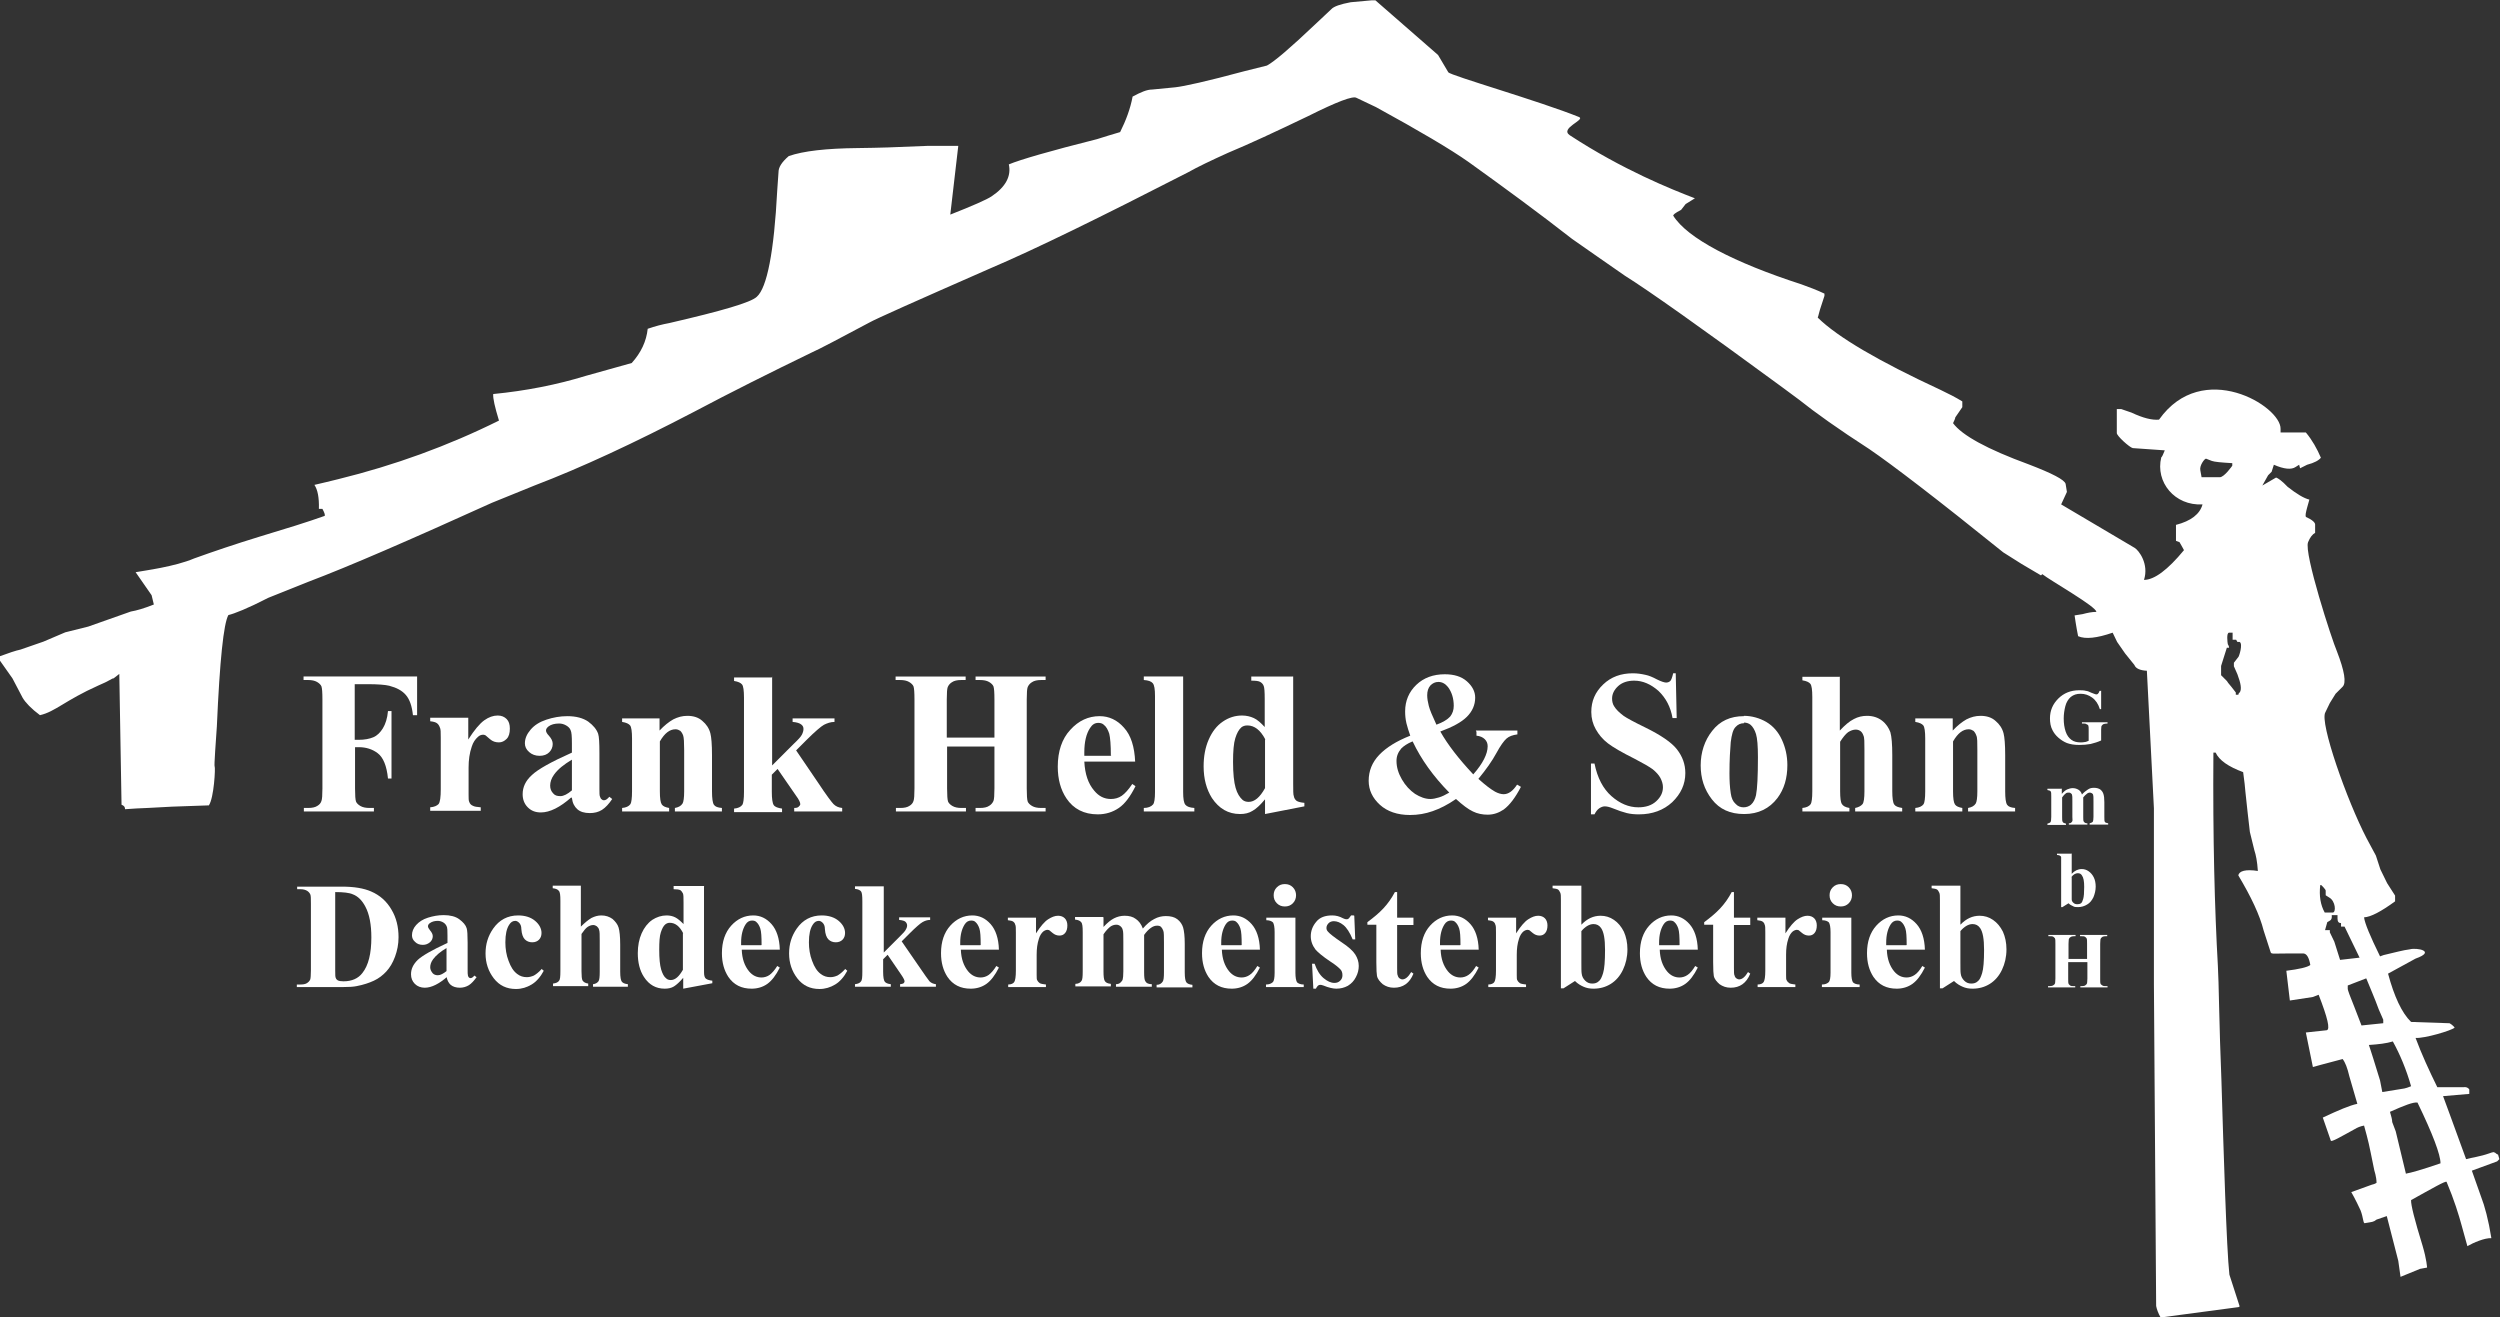 <svg xmlns="http://www.w3.org/2000/svg" id="Ebene_2" data-name="Ebene 2" viewBox="0 0 78.16 41.18"><rect x="0" y="0" width="78.16" height="41.18" fill="#333333" stroke="none"/><defs><style>      .cls-1 {        fill: #fff;      }    </style></defs><g id="Ebene_1-2" data-name="Ebene 1"><g><path class="cls-1" d="m63.85,17.95c.25.2,1.7,1.02,1.69,1.18-.14,0-.28.03-.43.07l-.25.04s.05.36.11.65c.23.1.59.06,1.08-.11l.14.29.25.36.29.36c.04.11.18.17.39.18l.22,4.3v5.49l.07,10.07c.02.1.06.22.14.36l2.4-.32s.06,0,.07-.03l-.32-.99c-.09-.81-.18-3.81-.25-6.1-.07-1.67-.08-3.09-.11-3.55-.1-1.77-.16-4-.14-6.67,0,0,.03,0,.07,0,.11.24.4.44.86.61.04.28.06.48.07.61l.07.65.07.61.14.57c.05.15.09.35.11.65-.38-.06-.59,0-.61.14.4.67.67,1.24.79,1.72l.21.65c.03.1.02.07.5.07h.54c.1.01.17.13.21.36-.09.07-.35.13-.75.18l.11.93c.46-.07.7-.11.72-.11l.18-.07c.28.72.37,1.09.25,1.11l-.65.07.22,1.08s.35-.1.93-.25c.08.1.15.28.21.54l.25.86c-.24.05-.59.2-1.08.43l.25.72c.01.06.33-.13.75-.36.08-.05.18-.09.29-.11.13.46.19.75.21.86l.11.54s.07.21.07.39c-.07.05-.14.05-.18.07l-.61.22s.13.22.29.57c.09.23.08.43.14.4.23-.04.26-.03.36-.11l.32-.11.36,1.4.07.5.61-.25.22-.04s-.01-.24-.14-.68c-.25-.81-.37-1.29-.36-1.43.67-.37,1.08-.61,1.11-.57.24.57.38,1.03.47,1.36l.18.65c.19-.11.54-.26.75-.25-.09-.57-.21-1.01-.32-1.29l-.29-.82s.77-.28.79-.29l.07-.07-.04-.14s-.06-.03-.07-.04c0-.02-.06-.03-.07-.04-.02,0-.09.02-.14.04-.28.1-.54.13-.72.18l-.47-1.29-.25-.68.82-.07v-.14c-.04-.06-.1-.08-.18-.07h-.82c-.26-.53-.49-1.03-.68-1.54.28.02,1.12-.23,1.22-.32-.01-.04-.16-.16-.18-.14l-1.18-.04c-.29-.28-.53-.8-.72-1.51l.86-.47c.65-.23.05-.35-.18-.29-.23.03-.43.09-.82.18l-.11.04c-.31-.63-.48-1.04-.5-1.22.21-.01.53-.18.97-.5,0-.05,0-.12,0-.18l-.25-.39-.21-.43-.14-.43-.29-.54c-.61-1.17-1.48-3.63-1.29-3.94l.14-.29c.04-.06.1-.16.18-.29l.22-.22c.12-.12.06-.49-.18-1.11-.15-.34-1.04-3.08-.9-3.41.06-.15.14-.25.22-.29v-.25c.01-.07-.09-.16-.29-.25-.02-.05,0-.14.04-.29l.07-.25c-.17-.04-.4-.18-.68-.4-.18-.19-.3-.27-.36-.29l-.43.25.18-.32.11-.11.07-.22c.32.14.55.16.68.07l.11-.07.03.11c.07-.04.15-.07.22-.11.23-.06.37-.14.43-.22-.12-.28-.27-.55-.47-.79h-.79v-.11c.02-.71-2.44-2.21-3.8-.29-.22.02-.5-.05-.86-.22l-.32-.11h-.14v.75c0,.09.4.45.5.47l1,.07c-.05.13-.09.21-.11.22-.19.77.42,1.52,1.29,1.47-.08.3-.36.52-.83.64v.5l.11.04c.05.09.1.17.14.25-.51.62-.93.93-1.25.93.16-.5-.16-.92-.29-1l-2.3-1.36.18-.39-.04-.25c-.03-.13-.42-.33-1.15-.61-1.31-.48-2.09-.91-2.37-1.29.04-.08.07-.15.07-.18l.22-.32v-.18c-.21-.13-.43-.24-.68-.36-1.94-.9-3.22-1.65-3.84-2.26.03-.08.04-.16.07-.25l.14-.43v-.07c-.23-.11-.47-.2-.72-.29-2.1-.68-3.57-1.44-4.01-2.15.03-.08.23-.16.25-.18l.14-.18.29-.18c-.73-.28-2.26-.89-3.91-1.97-.33-.22.49-.48.29-.57-1.24-.5-4.03-1.3-4.09-1.4l-.32-.54-1.96-1.71h-.11l-.66.06c-.32.06-.53.13-.61.22l-.5.47c-.77.73-1.27,1.16-1.51,1.29l-.72.18c-1.15.31-1.87.47-2.15.5l-.72.07c-.16,0-.35.08-.61.22-.07.38-.21.75-.39,1.11-.24.07-.47.14-.72.22-1.47.37-2.4.64-2.76.79.08.36-.09.7-.54,1-.15.1-.58.29-1.29.57l.25-2.15h-.93c-1.19.05-1.46.06-2.22.07-.97.01-1.69.09-2.15.25-.22.19-.32.35-.32.5l-.04.57c-.1,1.93-.32,3.05-.64,3.33-.19.18-1.09.44-2.73.82-.22.04-.45.1-.68.18-.04.39-.21.75-.5,1.07-.22.06-.69.19-1.43.4-.91.28-1.88.47-2.9.57-.01.14.05.4.18.83-1.59.79-3.27,1.4-5.02,1.83-.26.06-.51.13-.75.18.1.15.15.39.14.75h.11c.06.11.09.19.07.22-.53.19-1.21.4-2.04.65-.75.23-1.43.46-2.04.68-.61.26-1.56.38-1.83.43l.5.72.07.29c-.3.12-.54.19-.72.22l-1.33.47-.72.18-.68.29-.72.25c-.15.03-.38.11-.68.22v.07l.43.61.32.61c.09.15.27.34.54.54.48-.11.78-.46,1.83-.93.34-.14.43-.23.47-.22l.18-.14.07,4.09c.08.03.11.07.11.14.23-.02.48-.03.72-.04l.75-.04,1.15-.04c.16-.23.21-1.19.18-1.22-.02,0,.04-.82.07-1.25.09-2.06.21-3.21.36-3.48.18-.04.61-.21,1.25-.54.17-.07.6-.24,1.25-.5,1.27-.48,3.18-1.31,5.74-2.47.44-.18.88-.36,1.33-.54,1.47-.56,3.14-1.34,4.98-2.3,1.17-.62,2.39-1.23,3.69-1.86.25-.11.85-.43,1.79-.93.21-.12,1.47-.68,3.77-1.69,1.41-.6,3.47-1.61,6.2-3.01.3-.17.72-.37,1.25-.61.65-.27,1.49-.66,2.51-1.15.9-.45,1.4-.64,1.51-.57l.61.29c1.35.74,2.32,1.31,2.9,1.72,1.1.79,2.18,1.58,3.23,2.4.49.34,1.04.73,1.65,1.15.75.47,2.39,1.63,4.91,3.48l.54.4c.5.4,1.23.92,2.19,1.54.72.49,2.13,1.57,4.19,3.23l.57.36.61.36Zm11.37,18.75l-.32-1.33-.11-.29c0-.08-.03-.18-.07-.32.45-.2.73-.31.86-.29.48.99.72,1.63.72,1.9-.58.2-.94.3-1.07.32m-.75-2.55l-.07-.36c-.09-.29-.16-.52-.21-.68-.08-.26-.13-.4-.14-.43.31-.02.55-.05.75-.11.22.4.42.87.57,1.4-.1.04-.16.06-.21.07l-.68.11Zm-.5-3.55c.12.3.26.61.39.97l.14.32v.11l-.68.07c-.07-.18-.14-.37-.22-.57-.14-.34-.21-.54-.21-.57v-.11l.57-.22Zm-1.29-1.51l.07-.25.07-.04c.06-.03.08-.08.07-.18h.18v.11c0,.1.04.14.11.14v.11h.11l.47.97-.61.07-.18-.57-.14-.29v-.07h-.14Zm-2.9-14.59v.07s-.25.36-.39.36h-.57l-.04-.22c-.03-.15.14-.37.18-.36l.18.07c.08.03.29.05.64.07m.18,7.24h-.07v-.07l-.14-.18c-.08-.09-.13-.16-.14-.18l-.18-.18v-.29l.18-.57h.07s0-.05-.04-.11c-.01-.05-.05-.36.04-.36h.11v.22h.11l.04.07h.07c.11.06-.02.46-.04.47l-.14.18v.11l.11.25c.11.29.14.48.07.57-.03.02-.04.05-.04.07m2.55,5.95h.04s.15.14.14.18v.14l.11.07c.2.11.22.47.11.47h-.25c-.13-.23-.18-.52-.14-.86"></path><path class="cls-1" d="m11.09,21.39v1.74h.12c.19,0,.34-.03.46-.08s.22-.15.3-.28c.08-.13.14-.31.16-.54h.11v2.11h-.11c-.04-.4-.15-.66-.32-.79-.17-.13-.37-.19-.59-.19h-.12v1.29c0,.22.01.35.03.41.02.05.07.1.14.14.07.04.16.06.28.06h.14v.11h-2.19v-.11h.14c.12,0,.22-.02.29-.07.05-.03.1-.08.12-.15.02-.05.03-.18.03-.39v-2.78c0-.22-.01-.35-.03-.41-.02-.05-.07-.1-.14-.14-.07-.04-.16-.06-.28-.06h-.14v-.11h3.55v1.21h-.13c-.03-.28-.1-.49-.22-.63-.12-.14-.29-.23-.52-.29-.12-.03-.35-.05-.69-.05h-.39Z"></path><path class="cls-1" d="m14.64,22.46v.66c.19-.3.36-.5.5-.6.14-.1.28-.15.42-.15.12,0,.21.04.28.11.07.07.1.17.1.3,0,.14-.03.25-.1.32s-.15.11-.24.11c-.11,0-.2-.03-.28-.1-.08-.07-.13-.11-.14-.12-.02-.01-.05-.02-.07-.02-.06,0-.12.02-.17.07-.08.07-.15.17-.19.3-.07.2-.1.42-.1.66v.67s0,.17,0,.17c0,.12,0,.19.02.23.02.06.06.1.11.12.05.03.13.04.25.05v.11h-1.58v-.11c.13-.01.21-.05.26-.1.05-.06.07-.22.07-.47v-1.61c0-.17,0-.27-.03-.32-.02-.06-.05-.1-.09-.13-.04-.03-.11-.05-.21-.06v-.11h1.19Z"></path><path class="cls-1" d="m17.86,24.93c-.35.31-.67.47-.95.47-.17,0-.3-.05-.41-.16-.11-.11-.16-.25-.16-.41,0-.22.09-.42.29-.6.19-.18.6-.41,1.25-.7v-.29c0-.22-.01-.35-.04-.41-.02-.06-.07-.11-.14-.15-.07-.04-.14-.06-.22-.06-.14,0-.25.03-.33.09-.05.04-.08.08-.08.13,0,.04.03.1.09.16.08.09.12.17.12.26,0,.1-.04.19-.11.26-.07.07-.17.11-.3.11-.13,0-.24-.04-.33-.12-.09-.08-.13-.17-.13-.27,0-.15.06-.29.18-.43.12-.14.28-.24.49-.31.21-.07.43-.11.66-.11.27,0,.49.06.65.17.16.12.26.24.31.38.03.09.04.29.04.6v1.12c0,.13,0,.22.02.25.01.03.02.06.05.08.02.02.04.03.07.03.06,0,.11-.04.17-.11l.09.07c-.1.15-.21.27-.32.34-.11.07-.24.1-.38.1-.17,0-.3-.04-.39-.12-.09-.08-.15-.19-.17-.35m0-.23v-.97c-.25.15-.44.3-.56.47-.08.11-.12.23-.12.34,0,.1.03.18.1.25.05.06.12.08.22.08.1,0,.22-.06.36-.18"></path><path class="cls-1" d="m20.62,22.46v.38c.15-.16.29-.27.43-.35.14-.07.28-.11.44-.11.19,0,.35.05.47.16.12.1.21.23.25.39.03.12.05.34.05.68v1.13c0,.22.02.36.06.42.04.06.12.09.25.1v.11h-1.47v-.11c.11-.02.19-.06.24-.14.03-.05.05-.18.05-.38v-1.29c0-.24-.01-.39-.03-.45-.02-.06-.05-.11-.09-.15-.05-.03-.09-.05-.15-.05-.18,0-.34.12-.49.38v1.56c0,.22.02.35.06.41.04.06.12.09.23.11v.11h-1.47v-.11c.12-.01.21-.05.26-.12.03-.05.05-.18.05-.4v-1.65c0-.22-.02-.36-.06-.41-.04-.05-.12-.09-.25-.11v-.11h1.18Z"></path><path class="cls-1" d="m24.14,21.15v2.78l.67-.67c.14-.13.23-.23.26-.29.03-.06.05-.12.05-.18s-.02-.1-.07-.14-.14-.07-.27-.08v-.11h1.31v.11c-.12,0-.23.04-.33.09-.09.05-.28.21-.55.48l-.32.32.68,1c.27.41.44.63.49.68.07.07.16.11.27.12v.11h-1.5v-.11c.07,0,.11-.01.14-.04.03-.03.05-.05.05-.08,0-.05-.04-.14-.13-.26l-.58-.84-.18.18v.53c0,.22.02.36.06.42.04.06.13.09.26.11v.11h-1.5v-.11c.12-.01.21-.05.26-.12.03-.05.05-.18.05-.4v-2.95c0-.22-.02-.36-.06-.41-.04-.05-.12-.09-.25-.11v-.11h1.18Z"></path><path class="cls-1" d="m29.61,23.34v1.31c0,.22.01.35.03.41.02.05.07.1.14.14.07.04.16.06.28.06h.14v.11h-2.19v-.11h.14c.12,0,.22-.02.29-.07.05-.03.1-.08.12-.15.02-.05.03-.18.03-.39v-2.78c0-.22-.01-.35-.03-.41-.02-.05-.07-.1-.14-.14-.07-.04-.16-.06-.28-.06h-.14v-.11h2.19v.11h-.14c-.12,0-.22.02-.29.07-.05.03-.1.08-.13.15-.02.05-.03.18-.03.39v1.19h1.49v-1.19c0-.22-.01-.35-.03-.41-.02-.05-.07-.1-.14-.14-.07-.04-.16-.06-.28-.06h-.14v-.11h2.19v.11h-.14c-.12,0-.22.02-.29.07-.05.03-.1.08-.13.15-.02.05-.03.18-.03.39v2.78c0,.22.01.35.03.41.02.05.07.1.14.14.07.04.16.06.28.06h.14v.11h-2.19v-.11h.14c.12,0,.22-.02.29-.07.05-.03.1-.08.13-.15.02-.05.03-.18.03-.39v-1.31h-1.49Z"></path><path class="cls-1" d="m35.49,23.81h-1.59c.02.39.12.69.31.91.14.17.31.26.52.26.12,0,.24-.03.34-.1.1-.07.21-.19.33-.37l.1.07c-.16.32-.33.55-.52.68-.19.13-.41.2-.66.2-.43,0-.76-.17-.98-.5-.18-.27-.27-.6-.27-.99,0-.48.13-.87.39-1.15.26-.29.57-.43.92-.43.29,0,.55.12.76.36.22.24.33.6.35,1.07m-.76-.2c0-.33-.02-.56-.05-.68-.04-.12-.09-.22-.17-.28-.04-.04-.1-.06-.17-.06-.11,0-.19.05-.26.16-.12.18-.18.44-.18.76v.11h.85Z"></path><path class="cls-1" d="m36.99,21.15v3.61c0,.21.02.34.07.4.05.06.14.09.28.1v.11h-1.58v-.11c.13,0,.23-.04.29-.11.04-.05.06-.18.06-.38v-3.01c0-.21-.02-.34-.07-.4-.05-.06-.14-.09-.28-.1v-.11h1.23Z"></path><path class="cls-1" d="m40.43,21.15v3.34c0,.22,0,.36.02.4.01.07.05.12.09.15.05.03.13.05.24.06v.11l-1.23.24v-.46c-.15.18-.28.3-.39.36-.11.07-.24.1-.39.1-.37,0-.66-.17-.88-.5-.17-.27-.26-.6-.26-.99,0-.31.05-.59.16-.84.11-.25.25-.43.44-.56.19-.13.39-.19.6-.19.14,0,.26.03.37.08.11.05.22.15.34.28v-.88c0-.22-.01-.35-.03-.4-.02-.06-.06-.1-.11-.13-.05-.03-.14-.04-.28-.04v-.13h1.29Zm-.87,1.97c-.15-.29-.34-.44-.56-.44-.08,0-.14.02-.19.06-.08.07-.14.18-.19.34-.05.16-.07.41-.07.74,0,.36.03.64.08.81.05.18.13.3.22.38.05.04.11.06.19.06.18,0,.35-.14.51-.43v-1.52Z"></path><path class="cls-1" d="m46.14,22.84h1.3v.12c-.15.02-.26.06-.34.13s-.19.22-.32.46c-.13.24-.32.51-.56.8.21.19.38.32.52.4.09.05.19.08.27.08.15,0,.29-.1.42-.3l.12.07c-.17.33-.35.57-.54.71-.15.1-.31.16-.5.16-.16,0-.32-.03-.46-.1-.15-.07-.32-.2-.53-.39-.26.18-.5.3-.73.38-.23.08-.46.12-.71.12-.39,0-.71-.11-.94-.32-.23-.21-.35-.46-.35-.75,0-.31.11-.58.33-.81.22-.23.54-.43.97-.6-.05-.14-.09-.27-.12-.39-.03-.13-.04-.25-.04-.37,0-.33.12-.61.35-.83.23-.22.53-.33.89-.33.29,0,.52.07.69.22.17.15.26.32.26.51,0,.23-.09.43-.26.6-.17.17-.45.32-.83.46.23.41.58.86,1.03,1.34.3-.34.45-.64.45-.88,0-.09-.03-.16-.09-.22-.06-.06-.15-.1-.26-.11v-.12Zm-1.24-.18c.22-.08.36-.17.44-.26.07-.09.11-.2.11-.33,0-.23-.06-.43-.18-.59-.08-.1-.18-.16-.3-.16-.1,0-.18.04-.25.11-.07.08-.1.18-.1.31,0,.1.02.21.05.33.03.12.11.31.24.59m-.75.52c-.17.07-.28.15-.35.22-.1.12-.15.24-.15.39,0,.2.06.39.17.58.11.19.25.34.41.45.16.1.32.16.48.16.08,0,.17-.02.27-.05.1-.03.2-.08.32-.15-.5-.51-.88-1.04-1.14-1.59"></path><path class="cls-1" d="m52.39,21.05l.03,1.4h-.13c-.06-.35-.21-.63-.44-.85-.24-.21-.49-.32-.76-.32-.21,0-.38.06-.5.17-.12.11-.19.24-.19.39,0,.09.02.18.07.25.06.1.16.19.29.29.1.07.32.19.67.36.49.24.83.47,1,.69.17.22.26.46.26.74,0,.35-.14.65-.41.91-.27.25-.62.38-1.04.38-.13,0-.26-.01-.38-.04-.12-.03-.27-.08-.44-.15-.1-.04-.18-.06-.25-.06-.05,0-.11.02-.17.06-.06.04-.11.11-.15.19h-.11v-1.59h.11c.09.45.27.79.53,1.02.26.23.54.35.84.35.23,0,.42-.06.56-.19s.21-.27.21-.44c0-.1-.03-.19-.08-.29-.05-.09-.13-.18-.24-.27-.11-.08-.3-.19-.57-.33-.38-.19-.66-.35-.83-.48-.17-.13-.29-.28-.38-.44-.09-.16-.14-.34-.14-.54,0-.34.12-.62.37-.86.25-.24.56-.35.93-.35.14,0,.27.02.4.05.1.02.22.07.35.14.14.07.24.1.29.1s.1-.02.13-.05c.03-.03.06-.11.09-.24h.1Z"></path><path class="cls-1" d="m54.52,22.38c.25,0,.49.07.7.19.22.13.38.32.49.56.11.24.17.5.17.79,0,.41-.1.75-.31,1.03-.25.33-.6.5-1.04.5s-.77-.15-1.01-.46c-.24-.31-.35-.66-.35-1.06s.12-.78.36-1.08c.24-.31.57-.46.99-.46m.01.22c-.11,0-.2.04-.27.12-.08.08-.12.24-.15.47-.02.24-.04.56-.04.98,0,.22.01.43.04.62.02.15.07.26.15.33.07.08.16.11.25.11s.17-.03.23-.08c.08-.07.13-.17.16-.3.04-.2.06-.59.06-1.19,0-.35-.02-.59-.06-.72-.04-.13-.1-.23-.17-.29-.05-.04-.12-.07-.21-.07"></path><path class="cls-1" d="m57.52,21.15v1.69c.16-.17.3-.29.44-.36.13-.07.27-.1.41-.1.18,0,.34.05.47.15.13.1.21.23.26.36.04.14.06.38.06.71v1.13c0,.22.02.36.06.42.04.06.12.09.25.11v.11h-1.47v-.11c.1-.02.18-.06.23-.12.04-.05.06-.19.06-.4v-1.29c0-.24,0-.39-.03-.45-.02-.06-.05-.11-.09-.14-.04-.03-.09-.05-.15-.05-.08,0-.16.03-.24.08-.08.06-.16.16-.25.3v1.55c0,.21.02.34.05.39.04.07.12.11.24.13v.11h-1.47v-.11c.12-.01.21-.05.26-.12.03-.05.05-.18.05-.4v-2.95c0-.22-.02-.36-.06-.41-.04-.05-.12-.09-.25-.11v-.11h1.18Z"></path><path class="cls-1" d="m61.05,22.46v.38c.15-.16.29-.27.43-.35.14-.07.28-.11.44-.11.19,0,.35.05.47.16.12.1.21.23.25.39.03.12.05.34.05.68v1.13c0,.22.02.36.06.42.04.06.12.09.25.1v.11h-1.47v-.11c.11-.02.19-.06.24-.14.03-.05.05-.18.05-.38v-1.29c0-.24,0-.39-.03-.45-.02-.06-.05-.11-.09-.15-.05-.03-.09-.05-.15-.05-.18,0-.34.12-.49.38v1.56c0,.22.02.35.06.41.04.06.12.09.23.11v.11h-1.47v-.11c.12-.01.21-.05.26-.12.03-.05.05-.18.05-.4v-1.65c0-.22-.02-.36-.06-.41-.04-.05-.12-.09-.25-.11v-.11h1.18Z"></path><path class="cls-1" d="m9.28,30.86v-.08h.1c.09,0,.16-.01.21-.04.05-.03.09-.07.11-.12.01-.03.02-.13.02-.29v-2.07c0-.16,0-.26-.02-.3-.02-.04-.05-.08-.1-.11-.05-.03-.12-.05-.21-.05h-.1v-.08h1.4c.38,0,.68.05.91.15.28.12.49.31.64.57.15.25.22.54.22.86,0,.22-.04.42-.11.61-.07.19-.16.34-.27.46-.11.12-.24.22-.39.29-.15.07-.33.13-.54.17-.09.02-.24.03-.45.03h-1.4Zm1.2-2.97v2.45c0,.13,0,.21.02.24.01.03.03.05.06.07.04.02.1.03.18.03.26,0,.46-.09.59-.26.19-.24.28-.61.28-1.11,0-.4-.06-.73-.19-.97-.1-.19-.23-.32-.39-.38-.11-.05-.3-.07-.55-.07"></path><path class="cls-1" d="m13.99,30.53c-.26.23-.5.35-.71.35-.12,0-.23-.04-.31-.12-.08-.08-.12-.18-.12-.3,0-.17.07-.31.21-.45.14-.13.45-.31.93-.53v-.22c0-.16,0-.26-.03-.31-.02-.04-.05-.08-.1-.11-.05-.03-.11-.05-.17-.05-.1,0-.18.02-.25.07-.04.03-.06.06-.06.1,0,.03.02.07.06.12.06.07.09.13.09.19,0,.07-.03.14-.09.19-.06.05-.13.08-.22.08-.1,0-.18-.03-.24-.09-.07-.06-.1-.13-.1-.21,0-.11.04-.22.13-.32.09-.1.21-.18.37-.23.16-.05.32-.08.49-.08.2,0,.37.04.49.13.12.09.2.18.23.28.02.06.03.21.03.45v.84c0,.1,0,.16.01.19,0,.02.02.04.03.06.02.01.03.02.05.02.04,0,.08-.03.12-.08l.07.05c-.08.11-.16.2-.24.25-.08.05-.18.08-.28.08-.12,0-.22-.03-.29-.09-.07-.06-.11-.15-.13-.26m0-.17v-.72c-.19.11-.33.23-.42.35-.06.08-.09.17-.09.25,0,.07.03.13.08.19.04.04.09.06.16.06.08,0,.17-.05.27-.13"></path><path class="cls-1" d="m16.93,30.29l.07.06c-.1.19-.23.34-.38.43-.15.09-.31.14-.49.14-.29,0-.52-.11-.69-.33-.17-.22-.26-.48-.26-.78s.08-.55.24-.78c.19-.27.45-.41.78-.41.22,0,.4.06.53.17.13.11.2.24.2.38,0,.09-.03.16-.08.21-.05.05-.12.08-.21.08-.09,0-.17-.03-.23-.09-.06-.06-.1-.17-.11-.32,0-.1-.03-.16-.07-.2-.04-.04-.08-.06-.12-.06-.08,0-.14.04-.19.12-.08.12-.12.3-.12.55,0,.2.03.4.1.58.07.19.15.32.27.41.09.07.19.1.3.1.08,0,.15-.02.22-.05.07-.04.15-.1.24-.2"></path><path class="cls-1" d="m18.16,27.71v1.26c.12-.12.23-.21.33-.27.1-.05.2-.08.31-.08.14,0,.25.04.35.11.09.08.16.17.19.27s.05.28.05.53v.85c0,.17.02.27.05.31.03.04.09.07.19.08v.08h-1.09v-.08c.08-.01.13-.04.17-.09.03-.04.04-.14.04-.3v-.97c0-.18,0-.29-.02-.34-.01-.05-.04-.08-.07-.11-.03-.02-.07-.04-.11-.04-.06,0-.12.02-.18.06-.06.04-.12.12-.19.22v1.16c0,.15.01.25.03.29.03.05.09.09.18.1v.08h-1.1v-.08c.09-.01.16-.04.19-.09.03-.03.04-.13.04-.3v-2.2c0-.17-.01-.27-.05-.31-.03-.04-.09-.07-.19-.08v-.08h.88Z"></path><path class="cls-1" d="m22.01,27.71v2.49c0,.17,0,.27.01.3.01.05.03.09.07.11.03.02.09.04.18.05v.08l-.91.17v-.34c-.11.13-.21.22-.29.27-.08.05-.18.07-.29.07-.27,0-.49-.12-.65-.37-.13-.2-.19-.45-.19-.74,0-.23.04-.44.12-.62s.19-.32.33-.42c.14-.09.29-.14.45-.14.1,0,.19.02.27.06.08.04.16.11.26.21v-.66c0-.16,0-.26-.02-.3-.02-.04-.05-.08-.08-.1-.04-.02-.11-.03-.21-.03v-.1h.96Zm-.65,1.47c-.11-.22-.25-.33-.42-.33-.06,0-.1.02-.14.05-.06.05-.1.13-.14.25-.04.12-.05.3-.05.55,0,.27.02.47.06.61.04.13.09.23.16.28.03.03.08.05.14.05.14,0,.26-.11.38-.32v-1.14Z"></path><path class="cls-1" d="m24.38,29.69h-1.19c.01.29.09.51.23.68.11.13.24.19.39.19.09,0,.18-.03.25-.08.07-.05.16-.15.24-.28l.08.05c-.12.24-.25.41-.39.51-.14.1-.31.15-.49.15-.32,0-.56-.12-.73-.37-.13-.2-.2-.44-.2-.74,0-.36.1-.65.29-.86s.42-.32.69-.32c.22,0,.41.09.57.27.16.18.25.45.26.8m-.57-.15c0-.25-.01-.42-.04-.51-.03-.09-.07-.16-.13-.21-.03-.03-.08-.04-.13-.04-.08,0-.15.04-.2.12-.09.14-.14.33-.14.57v.08h.63Z"></path><path class="cls-1" d="m26.42,30.29l.07.06c-.1.19-.23.34-.38.43-.15.09-.31.14-.49.14-.29,0-.52-.11-.69-.33-.17-.22-.26-.48-.26-.78s.08-.55.24-.78c.19-.27.45-.41.78-.41.22,0,.4.06.53.17.13.11.2.24.2.38,0,.09-.03.16-.08.21-.05.05-.12.08-.21.08-.09,0-.17-.03-.23-.09-.06-.06-.1-.17-.11-.32,0-.1-.03-.16-.07-.2-.04-.04-.08-.06-.12-.06-.08,0-.14.04-.19.12-.08.12-.12.3-.12.55,0,.2.03.4.1.58.07.19.15.32.27.41.09.07.19.1.3.1.08,0,.15-.02.22-.05.07-.04.15-.1.24-.2"></path><path class="cls-1" d="m27.63,27.71v2.07l.5-.5c.1-.1.17-.17.19-.22.03-.05.04-.09.04-.13s-.02-.08-.05-.11c-.03-.03-.1-.05-.2-.06v-.08h.97v.08c-.09,0-.17.03-.24.07-.07.04-.21.16-.41.36l-.24.24.51.74c.2.3.33.47.36.51.05.05.12.08.2.09v.08h-1.12v-.08s.09-.01.11-.03c.02-.02.03-.04.03-.06,0-.03-.03-.1-.1-.2l-.43-.63-.14.14v.39c0,.17.02.27.05.31.03.04.09.07.19.08v.08h-1.12v-.08c.09-.01.16-.04.19-.09.03-.03.04-.13.04-.3v-2.2c0-.17-.01-.27-.04-.31-.03-.04-.09-.07-.19-.08v-.08h.88Z"></path><path class="cls-1" d="m31.23,29.69h-1.19c.01.29.09.51.23.68.11.13.24.19.39.19.09,0,.18-.03.25-.08.07-.05.16-.15.24-.28l.08.05c-.12.24-.25.41-.39.51-.14.1-.31.15-.49.15-.32,0-.56-.12-.73-.37-.13-.2-.2-.44-.2-.74,0-.36.1-.65.29-.86s.42-.32.69-.32c.22,0,.41.09.57.27.16.18.25.45.26.8m-.57-.15c0-.25-.01-.42-.04-.51-.03-.09-.07-.16-.13-.21-.03-.03-.08-.04-.13-.04-.08,0-.15.04-.2.12-.09.14-.14.33-.14.57v.08h.63Z"></path><path class="cls-1" d="m32.39,28.69v.49c.14-.22.27-.37.38-.44.11-.07.21-.11.31-.11.09,0,.16.03.21.08.05.05.08.13.08.22,0,.1-.02.18-.07.24-.05.06-.11.08-.18.08-.08,0-.15-.03-.21-.08-.06-.05-.1-.08-.11-.09-.02,0-.03-.01-.05-.01-.04,0-.09.02-.13.05-.06.05-.11.13-.14.23-.05.15-.07.31-.07.5v.5s0,.13,0,.13c0,.09,0,.15.02.17.02.04.05.07.08.09.04.02.1.03.19.04v.08h-1.18v-.08c.09,0,.16-.03.19-.08.03-.05.05-.16.05-.35v-1.2c0-.13,0-.21-.02-.24-.01-.05-.04-.08-.07-.1-.03-.02-.08-.03-.16-.04v-.08h.89Z"></path><path class="cls-1" d="m34.5,28.69v.29c.12-.13.23-.22.33-.27.1-.05.21-.08.33-.08.14,0,.26.03.35.1.09.06.17.16.22.3.12-.14.24-.24.36-.3.11-.06.23-.09.36-.09.15,0,.27.03.36.1.09.07.15.16.18.26.03.11.05.27.05.51v.89c0,.17.02.27.05.31.03.04.09.07.19.08v.08h-1.12v-.08c.09,0,.15-.04.19-.1.03-.04.04-.14.04-.29v-.93c0-.19,0-.32-.02-.37-.02-.05-.04-.09-.07-.12-.03-.03-.07-.04-.12-.04-.07,0-.13.02-.2.07-.07.05-.14.12-.21.22v1.16c0,.16.01.25.04.29.03.06.1.09.2.09v.08h-1.12v-.08c.06,0,.11-.02.14-.05.03-.03.06-.06.07-.1.01-.04.02-.12.02-.25v-.93c0-.2,0-.32-.02-.37-.01-.05-.04-.09-.08-.12s-.08-.04-.12-.04c-.06,0-.12.02-.17.05-.07.05-.15.13-.23.25v1.16c0,.15.01.25.04.3.03.05.09.08.19.09v.08h-1.11v-.08c.09,0,.16-.04.19-.09.03-.03.04-.13.04-.3v-1.23c0-.17-.01-.27-.05-.31-.03-.04-.09-.07-.19-.08v-.08h.88Z"></path><path class="cls-1" d="m39.39,29.69h-1.19c.01.29.09.51.23.68.11.13.24.19.39.19.09,0,.18-.03.25-.08.08-.05.16-.15.24-.28l.08.05c-.12.24-.25.41-.39.51-.14.1-.31.15-.49.15-.32,0-.56-.12-.73-.37-.13-.2-.2-.44-.2-.74,0-.36.1-.65.29-.86s.42-.32.69-.32c.22,0,.41.09.57.27.16.18.25.45.26.8m-.57-.15c0-.25-.01-.42-.04-.51-.03-.09-.07-.16-.13-.21-.03-.03-.08-.04-.13-.04-.08,0-.15.04-.2.12-.09.14-.14.33-.14.57v.08h.63Z"></path><path class="cls-1" d="m40.17,27.64c.1,0,.18.03.25.1.07.07.1.16.1.25s-.03.18-.1.25c-.07.07-.15.1-.25.1s-.18-.03-.25-.1-.1-.15-.1-.25.03-.18.1-.25c.07-.07.15-.1.25-.1m.33,1.05v1.72c0,.15.02.25.05.3.04.04.11.07.21.07v.08h-1.18v-.08c.1,0,.17-.03.22-.08.03-.04.05-.13.05-.29v-1.27c0-.15-.02-.25-.05-.3-.04-.04-.11-.07-.21-.07v-.08h.92Z"></path><path class="cls-1" d="m42.34,28.63l.03.74h-.08c-.09-.22-.19-.37-.29-.45s-.2-.12-.3-.12c-.06,0-.12.02-.16.06-.04.04-.07.09-.07.15,0,.04.01.08.05.12.05.06.19.17.41.32.23.15.37.28.44.39.07.11.11.23.11.36,0,.12-.03.24-.09.35-.06.12-.14.2-.25.27-.11.06-.23.09-.36.09-.1,0-.24-.03-.41-.1-.05-.02-.08-.02-.1-.02-.05,0-.09.04-.13.12h-.08l-.04-.78h.08c.07.2.16.35.28.45.12.1.23.15.34.15.07,0,.13-.02.18-.07.05-.05.07-.1.07-.17,0-.08-.02-.14-.07-.19-.05-.05-.15-.14-.31-.24-.24-.16-.39-.29-.46-.37-.1-.13-.15-.27-.15-.42,0-.17.06-.32.17-.45.11-.14.28-.2.5-.2.12,0,.23.03.34.09.04.02.08.03.1.03s.05,0,.07-.02c.02-.01.04-.05.08-.1h.08Z"></path><path class="cls-1" d="m43.68,27.89v.8h.51v.23h-.51v1.34c0,.13,0,.21.02.24.01.04.03.07.06.09.03.02.06.03.08.03.1,0,.19-.08.28-.23l.07.05c-.12.3-.33.44-.61.44-.14,0-.25-.04-.35-.11-.09-.08-.16-.16-.18-.26-.01-.05-.02-.19-.02-.43v-1.17h-.28v-.08c.19-.14.36-.28.5-.43.14-.15.26-.32.36-.51h.08Z"></path><path class="cls-1" d="m46.23,29.69h-1.19c.01.29.09.51.23.68.11.13.24.19.39.19.09,0,.18-.03.25-.08.08-.05.16-.15.24-.28l.08.05c-.12.24-.25.41-.39.51-.14.1-.31.15-.49.15-.32,0-.56-.12-.73-.37-.13-.2-.2-.44-.2-.74,0-.36.1-.65.29-.86s.42-.32.69-.32c.22,0,.41.09.57.27.16.18.25.45.26.8m-.57-.15c0-.25-.01-.42-.04-.51-.03-.09-.07-.16-.13-.21-.03-.03-.08-.04-.13-.04-.08,0-.15.04-.2.12-.09.14-.14.33-.14.57v.08h.63Z"></path><path class="cls-1" d="m47.4,28.69v.49c.14-.22.27-.37.38-.44.11-.07.21-.11.31-.11.09,0,.16.03.21.08.05.05.08.13.08.22,0,.1-.02.18-.07.24-.05.06-.11.08-.18.08-.08,0-.15-.03-.21-.08-.06-.05-.1-.08-.11-.09-.02,0-.03-.01-.05-.01-.04,0-.09.02-.13.05-.06.05-.11.13-.14.23-.05.15-.07.31-.07.5v.5s0,.13,0,.13c0,.09,0,.15.02.17.02.04.05.07.08.09.04.02.1.03.19.04v.08h-1.18v-.08c.09,0,.16-.03.19-.08.03-.05.05-.16.05-.35v-1.2c0-.13,0-.21-.02-.24-.01-.05-.04-.08-.07-.1-.03-.02-.08-.03-.16-.04v-.08h.89Z"></path><path class="cls-1" d="m49.44,27.71v1.2c.18-.19.38-.28.6-.28.15,0,.29.04.42.13s.23.21.31.37c.07.16.11.34.11.55,0,.24-.05.45-.14.64-.09.19-.22.34-.38.44-.16.1-.34.15-.54.15-.12,0-.22-.02-.31-.06-.09-.04-.18-.09-.27-.18l-.36.23h-.08v-2.75c0-.13,0-.2-.02-.24-.02-.04-.04-.08-.07-.1-.03-.02-.09-.03-.17-.04v-.08h.9Zm0,1.4v.96c0,.19,0,.32.01.37.01.09.05.16.11.22.06.06.13.09.22.09.08,0,.15-.02.2-.07.06-.04.1-.13.14-.26.04-.13.06-.37.06-.72s-.04-.56-.12-.68c-.06-.09-.14-.13-.24-.13-.13,0-.26.08-.38.22"></path><path class="cls-1" d="m53.08,29.69h-1.19c.01.29.09.51.23.68.11.13.24.19.39.19.09,0,.18-.03.25-.08.08-.05.16-.15.24-.28l.08.05c-.12.24-.25.41-.39.51-.14.1-.31.15-.49.15-.32,0-.56-.12-.73-.37-.13-.2-.2-.44-.2-.74,0-.36.1-.65.29-.86s.42-.32.69-.32c.22,0,.41.09.57.27.16.18.25.45.26.8m-.57-.15c0-.25-.01-.42-.04-.51-.03-.09-.07-.16-.13-.21-.03-.03-.08-.04-.13-.04-.08,0-.15.04-.2.12-.09.14-.14.33-.14.57v.08h.63Z"></path><path class="cls-1" d="m54.21,27.89v.8h.51v.23h-.51v1.34c0,.13,0,.21.02.24.01.04.03.07.06.09.03.02.06.03.08.03.1,0,.19-.08.28-.23l.07.05c-.12.3-.33.44-.61.44-.14,0-.25-.04-.35-.11-.09-.08-.16-.16-.18-.26-.01-.05-.02-.19-.02-.43v-1.17h-.28v-.08c.19-.14.36-.28.5-.43.14-.15.26-.32.36-.51h.08Z"></path><path class="cls-1" d="m55.82,28.69v.49c.14-.22.27-.37.38-.44.11-.07.21-.11.31-.11.09,0,.16.03.21.08.05.05.08.13.08.22,0,.1-.02.18-.07.24-.05.06-.11.08-.18.08-.08,0-.15-.03-.21-.08-.06-.05-.1-.08-.11-.09-.02,0-.03-.01-.05-.01-.04,0-.09.02-.13.05-.06.05-.11.13-.14.23-.05.15-.07.31-.07.5v.5s0,.13,0,.13c0,.09,0,.15.02.17.02.04.05.07.08.09.04.02.1.03.19.04v.08h-1.18v-.08c.09,0,.16-.03.19-.08.03-.05.05-.16.05-.35v-1.2c0-.13,0-.21-.02-.24-.01-.05-.04-.08-.07-.1-.03-.02-.08-.03-.16-.04v-.08h.89Z"></path><path class="cls-1" d="m57.55,27.64c.1,0,.18.03.25.1.07.07.1.16.1.25s-.03.18-.1.25c-.07.07-.15.1-.25.1s-.18-.03-.25-.1-.1-.15-.1-.25.03-.18.1-.25c.07-.07.15-.1.25-.1m.33,1.05v1.72c0,.15.02.25.05.3.04.04.11.07.21.07v.08h-1.18v-.08c.1,0,.17-.03.22-.08.03-.04.05-.13.05-.29v-1.27c0-.15-.02-.25-.05-.3-.04-.04-.11-.07-.21-.07v-.08h.92Z"></path><path class="cls-1" d="m60.18,29.69h-1.19c.01.29.09.51.23.68.11.13.24.19.39.19.09,0,.18-.03.25-.08.08-.05.16-.15.24-.28l.08.05c-.12.24-.25.41-.39.51-.14.1-.31.15-.49.15-.32,0-.56-.12-.73-.37-.13-.2-.2-.44-.2-.74,0-.36.1-.65.29-.86s.42-.32.69-.32c.22,0,.41.09.57.27.16.18.25.45.26.8m-.57-.15c0-.25-.01-.42-.04-.51-.03-.09-.07-.16-.13-.21-.03-.03-.08-.04-.13-.04-.08,0-.15.04-.2.12-.09.14-.14.33-.14.57v.08h.63Z"></path><path class="cls-1" d="m61.29,27.71v1.2c.18-.19.38-.28.6-.28.15,0,.29.04.42.13s.23.21.31.37c.07.16.11.34.11.55,0,.24-.05.45-.14.64-.09.19-.22.34-.38.44-.16.1-.34.15-.54.15-.12,0-.22-.02-.31-.06-.09-.04-.18-.09-.27-.18l-.36.23h-.08v-2.75c0-.13,0-.2-.02-.24-.02-.04-.04-.08-.07-.1-.03-.02-.09-.03-.17-.04v-.08h.9Zm0,1.4v.96c0,.19,0,.32.01.37.01.09.05.16.11.22.06.06.13.09.22.09.08,0,.15-.02.2-.07.06-.04.1-.13.14-.26.04-.13.06-.37.06-.72s-.04-.56-.12-.68c-.06-.09-.14-.13-.24-.13-.13,0-.26.08-.38.22"></path><path class="cls-1" d="m65.69,21.59v.58h-.04c-.05-.16-.13-.28-.24-.36-.11-.08-.23-.12-.36-.12s-.22.03-.31.1c-.08.07-.14.17-.17.29-.03.12-.05.25-.05.38,0,.16.02.29.06.41.04.12.1.2.18.26.08.06.18.08.29.08.04,0,.08,0,.12-.01.04,0,.08-.02.13-.04v-.34c0-.07,0-.11-.01-.13,0-.02-.03-.04-.06-.05-.03-.02-.06-.02-.1-.02h-.04v-.04h.8v.04c-.06,0-.1.01-.13.02-.02.01-.04.03-.06.06,0,.02-.01.05-.01.11v.34c-.11.05-.21.08-.33.11-.11.02-.23.03-.35.03-.16,0-.28-.02-.39-.06-.1-.04-.19-.1-.27-.17-.08-.07-.14-.15-.18-.23-.06-.11-.08-.24-.08-.37,0-.25.09-.45.26-.62.17-.17.39-.26.65-.26.08,0,.15,0,.22.02.03,0,.09.02.17.06.08.03.13.05.14.05.02,0,.04,0,.06-.02.02-.02.04-.05.05-.09h.04Z"></path><path class="cls-1" d="m64.46,24.67v.15c.06-.07.12-.12.17-.14s.11-.04.17-.04c.07,0,.13.02.18.05.05.03.09.08.11.15.06-.07.13-.12.19-.16s.12-.05.19-.05c.08,0,.14.02.19.05.05.04.08.08.1.14.02.06.03.14.03.26v.46c0,.09,0,.14.02.16.01.02.05.03.1.04v.04h-.58v-.04s.08-.02.1-.05c.01-.02.02-.07.02-.15v-.49c0-.1,0-.17-.01-.19,0-.03-.02-.05-.04-.06-.02-.01-.04-.02-.06-.02-.03,0-.07.01-.1.04-.04.03-.07.06-.11.11v.61c0,.08,0,.13.02.15.02.03.05.05.11.05v.04h-.58v-.04s.06,0,.07-.02c.02-.01.03-.03.04-.05s0-.06,0-.13v-.49c0-.1,0-.17-.01-.19,0-.03-.02-.05-.04-.06-.02-.02-.04-.02-.06-.02-.03,0-.06,0-.09.02-.04.03-.08.07-.12.13v.61c0,.08,0,.13.02.16.01.02.05.04.1.05v.04h-.58v-.04s.08-.02.1-.05c.01-.02.02-.07.02-.16v-.64c0-.09,0-.14-.02-.16-.01-.02-.05-.03-.1-.04v-.04h.46Z"></path><path class="cls-1" d="m64.77,26.7v.62c.09-.1.2-.15.31-.15.08,0,.15.02.22.07.07.05.12.11.16.19.04.08.06.18.06.29,0,.12-.03.23-.07.33-.05.1-.11.18-.2.23-.08.05-.18.08-.28.08-.06,0-.12,0-.16-.03-.05-.02-.1-.05-.14-.09l-.19.12h-.04v-1.44c0-.07,0-.11,0-.12,0-.02-.02-.04-.04-.05-.02-.01-.05-.02-.09-.02v-.04h.47Zm0,.73v.5c0,.1,0,.17,0,.19,0,.05.03.09.06.11.03.03.07.04.12.04.04,0,.08-.01.11-.03s.05-.07.07-.14c.02-.07.03-.19.03-.37s-.02-.29-.07-.36c-.03-.05-.07-.07-.13-.07-.07,0-.14.04-.2.12"></path><path class="cls-1" d="m64.66,30.08v.51c0,.08,0,.14.01.16,0,.02.03.04.05.06.03.02.06.02.11.02h.05v.04h-.85v-.04h.05s.09,0,.12-.03c.02-.01.04-.03.05-.06,0-.02.01-.07.01-.15v-1.08c0-.08,0-.14-.01-.16,0-.02-.03-.04-.05-.06-.03-.02-.06-.02-.11-.02h-.05v-.04h.85v.04h-.05s-.08,0-.11.03c-.02.01-.04.03-.05.06,0,.02-.01.07-.01.15v.47h.58v-.47c0-.08,0-.14-.01-.16,0-.02-.03-.04-.05-.06-.03-.02-.06-.02-.11-.02h-.05v-.04h.85v.04h-.05s-.09,0-.11.03c-.02.01-.04.03-.05.06,0,.02-.01.07-.01.15v1.08c0,.08,0,.14.01.16,0,.02.03.04.06.06.03.02.06.02.11.02h.05v.04h-.85v-.04h.05s.09,0,.11-.03c.02-.01.04-.03.05-.06,0-.02.01-.07.01-.15v-.51h-.58Z"></path></g></g></svg>